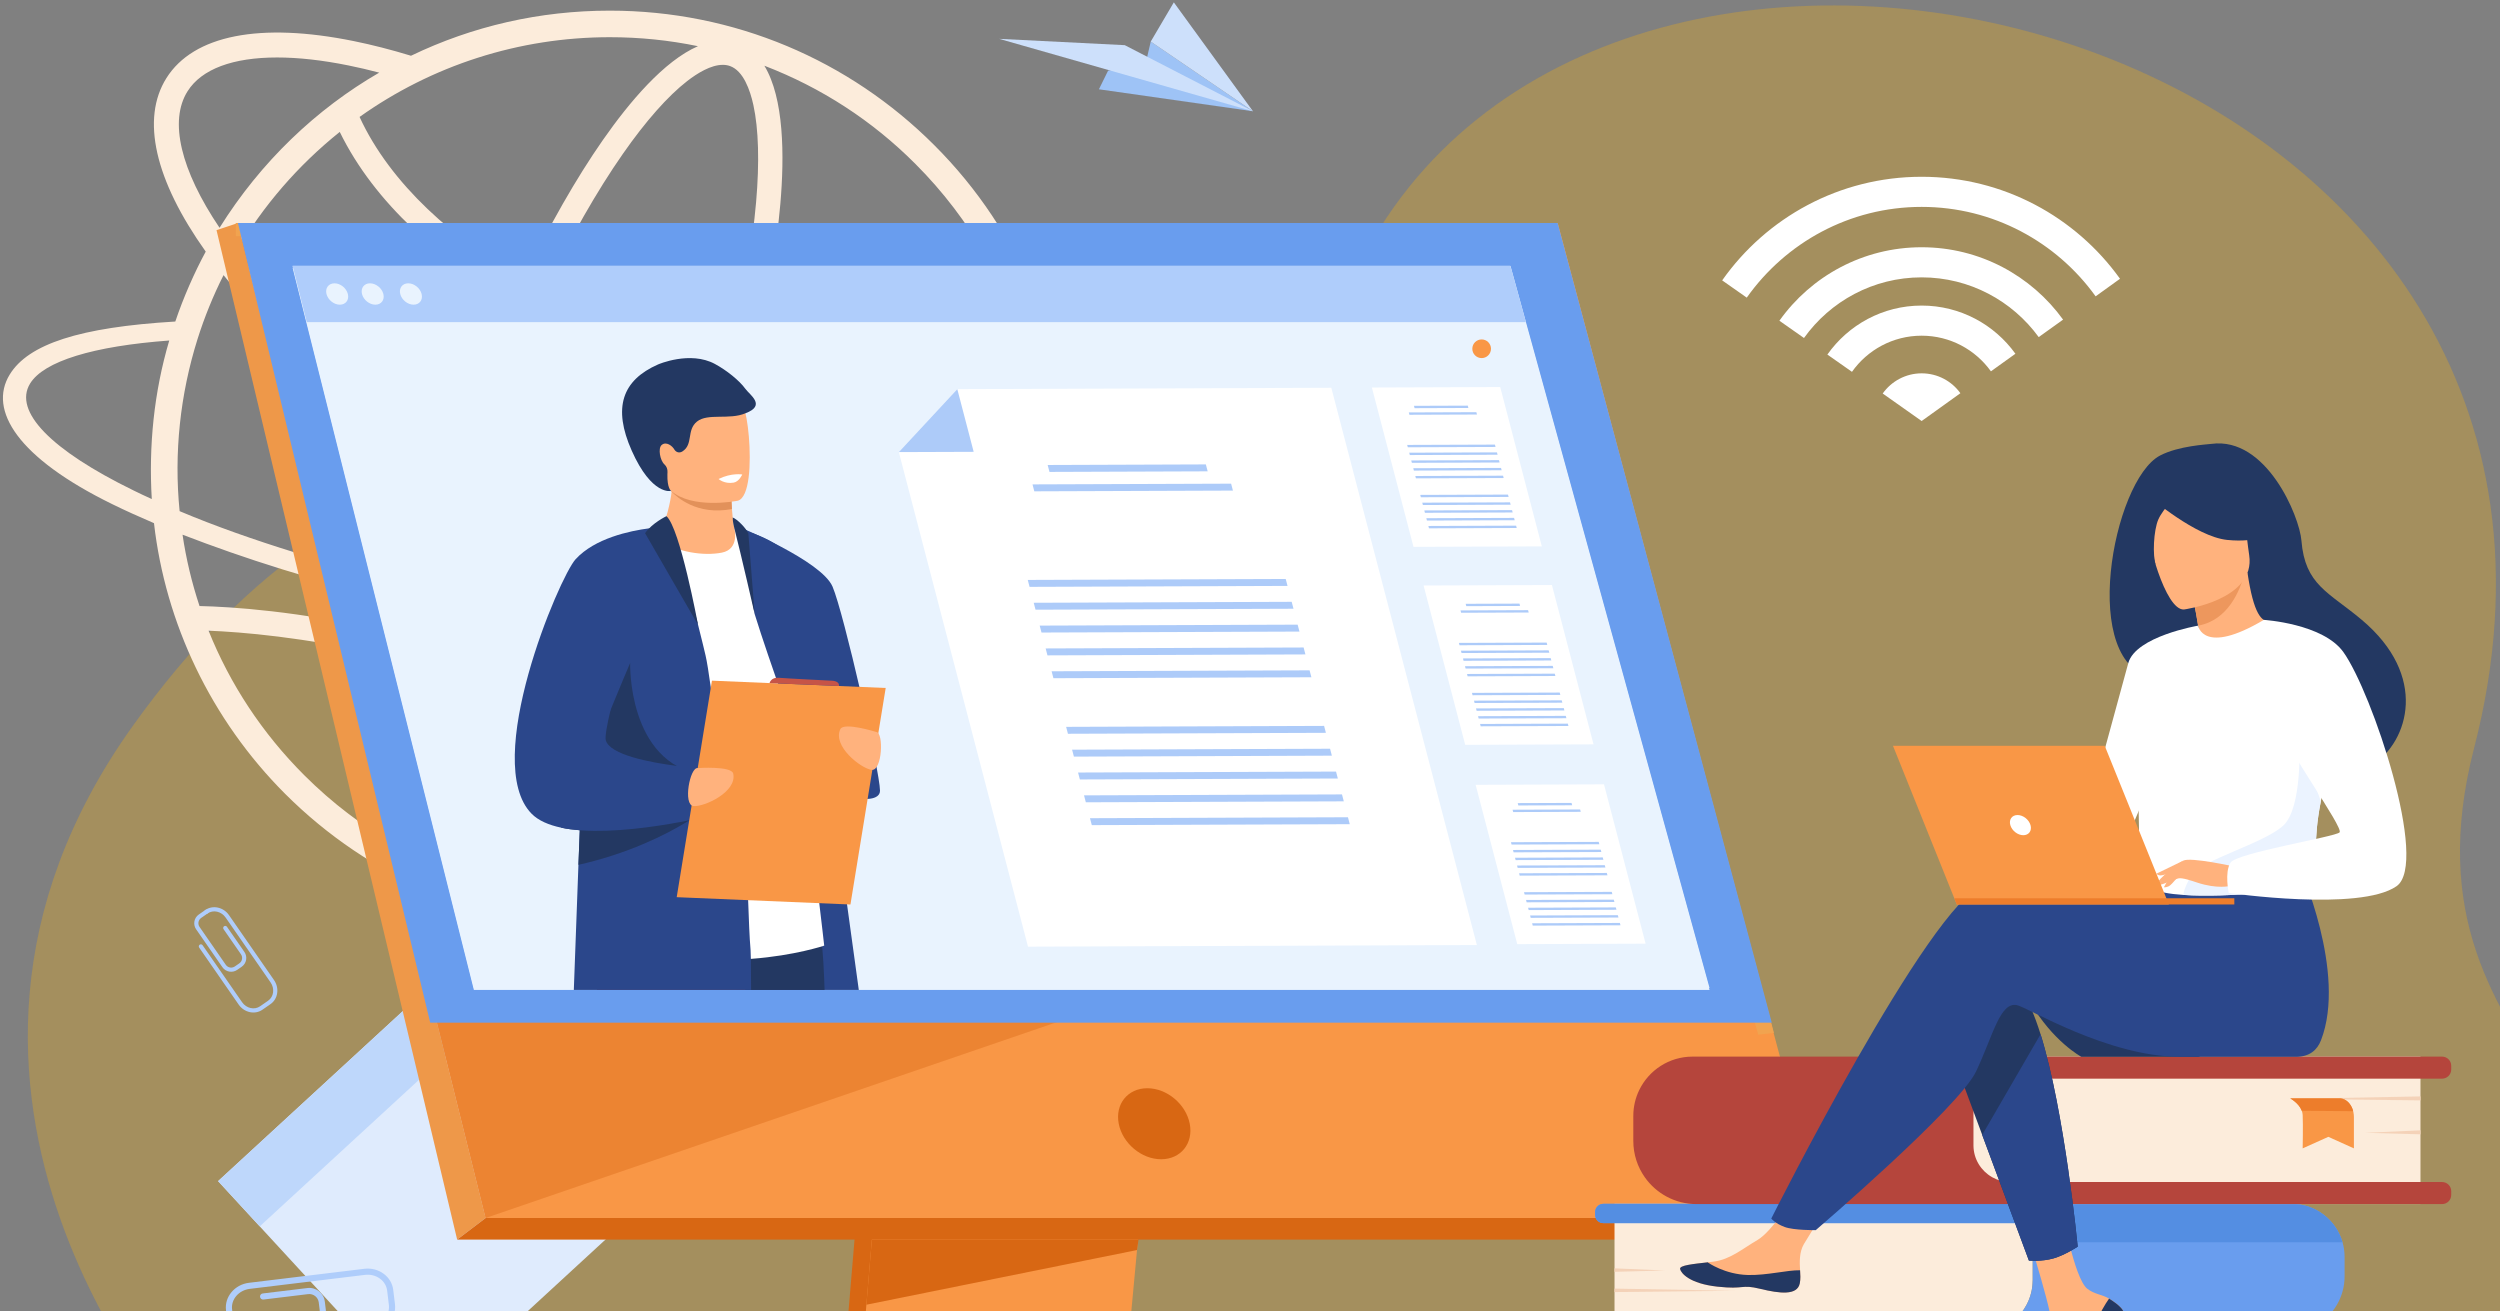 <?xml version="1.0" encoding="UTF-8" standalone="no"?><!-- Generator: Gravit.io -->
<svg xmlns="http://www.w3.org/2000/svg" style="isolation:isolate"
     viewBox="0 0 1531 803" width="1531pt" height="803pt">
    <rect x="0" y="0" width="1531" height="803" fill="#808080" stroke="none"/>
    <defs>
        <clipPath id="_clipPath_Z7WV3e8qBFdH7Ppz0wnLQH7P8N8RuO6D">
            <rect width="1531" height="803"/>
        </clipPath>
    </defs>
    <g clip-path="url(#_clipPath_Z7WV3e8qBFdH7Ppz0wnLQH7P8N8RuO6D)">
        <clipPath id="_clipPath_sSDMCiPvqmrxZLycKQQNn2uxjtdUBUBJ">
            <path d=" M 0 0 L 0 881.15 L 1680 881.15 L 1680 0 L 0 0 Z " fill="rgb(255,255,255)"/>
        </clipPath>
        <g clip-path="url(#_clipPath_sSDMCiPvqmrxZLycKQQNn2uxjtdUBUBJ)">
            <g opacity="0">
                <path d=" M 1745.839 1002.952 L -97.662 1002.952 L -97.662 -149.236 L 1745.839 -149.236 L 1745.839 1002.952 Z "
                      fill="rgb(255,255,255)"/>
            </g>
            <g opacity="0.3">
                <path d=" M 114.063 879.461 C 114.063 879.461 -80.354 670.719 81.184 444.729 C 224.511 244.21 391.616 257.917 514.219 339.287 C 566.437 373.944 716.987 343.559 845.122 139.526 C 1019.869 -138.718 1625.591 30.038 1515.148 458.123 C 1461.704 665.286 1677.808 672.816 1567.694 879.899 L 114.063 879.461 Z "
                      fill="rgb(248,177,12)"/>
            </g>
            <path d=" M 271.149 596.691 L 397.779 734.279 L 260.191 860.911 L 133.561 723.322 L 271.149 596.691 Z "
                  fill="rgb(223,235,253)"/>
            <path d=" M 271.149 596.691 L 296.652 624.401 L 159.064 751.032 L 133.561 723.322 L 271.149 596.691 Z "
                  fill="rgb(190,215,251)"/>
            <path d=" M 672.974 54.68 L 767.32 68.138 L 704.711 25.465 L 701.531 39.145 L 678.585 43.299 L 672.974 54.68 Z "
                  fill="rgb(158,195,246)"/>
            <path d=" M 767.32 68.138 L 688.81 27.66 L 611.862 23.789 L 767.32 68.138 Z " fill="rgb(205,224,251)"/>
            <path d=" M 704.711 25.465 L 767.32 68.138 L 718.854 1.445 L 704.711 25.465 Z "
                  fill="rgb(205,224,251)"/>
            <path d=" M 1200.543 240.803 L 1176.814 257.833 L 1152.964 240.987 C 1158.246 233.549 1166.98 228.63 1176.814 228.63 C 1186.59 228.63 1195.26 233.425 1200.543 240.803 Z "
                  fill="rgb(255,255,255)"/>
            <path d=" M 1176.814 187.132 C 1152.964 187.132 1131.873 198.998 1119.084 217.134 L 1134.148 227.708 C 1143.614 214.306 1159.232 205.576 1176.814 205.576 C 1194.275 205.576 1209.766 214.183 1219.237 227.401 L 1234.239 216.642 C 1221.386 198.752 1200.422 187.132 1176.814 187.132 Z "
                  fill="rgb(255,255,255)"/>
            <path d=" M 1176.814 108.255 C 1126.342 108.255 1081.707 133.338 1054.659 171.701 L 1069.718 182.275 C 1093.447 148.708 1132.61 126.699 1176.814 126.699 C 1220.649 126.699 1259.564 148.339 1283.357 181.476 L 1298.295 170.717 C 1271.184 132.908 1226.859 108.255 1176.814 108.255 Z "
                  fill="rgb(255,255,255)"/>
            <path d=" M 1176.814 151.413 C 1140.912 151.413 1109.065 169.18 1089.703 196.415 L 1104.762 206.99 C 1120.806 184.55 1147.122 169.857 1176.814 169.857 C 1206.264 169.857 1232.39 184.304 1248.497 206.437 L 1263.435 195.739 C 1244.009 168.873 1212.411 151.413 1176.814 151.413 Z "
                  fill="rgb(255,255,255)"/>
            <path d=" M 560.532 474.668 C 545.905 489.341 529.791 502.09 512.387 512.829 C 470.217 482.008 425.156 455.623 378.211 434.267 C 384.665 422.439 391.026 409.948 397.236 396.909 C 440.206 402.604 481.514 406.021 519.231 406.905 C 529.077 407.189 538.634 407.189 547.904 407.118 C 571.944 406.833 593.346 405.406 611.677 402.839 C 598.836 429.445 581.645 453.554 560.532 474.668 Z  M 293.167 539.825 C 312.748 529.559 332.421 505.991 347.571 484.272 C 355.386 473.072 363.195 460.675 370.904 447.292 C 415.354 467.421 458.093 492.153 498.244 520.963 C 432.064 556.33 357.537 560.333 293.167 539.825 Z  M 127.725 386.239 C 148.093 387.059 185.854 390.144 234.087 401.122 C 237.539 401.908 240.987 402.731 244.435 403.572 C 241.952 418.051 240.12 431.888 238.989 444.89 C 236.846 469.53 236.694 497.943 243.567 518.227 C 222.65 506.451 203.467 491.882 186.253 474.668 C 160.592 449.009 140.846 418.963 127.725 386.239 Z  M 251.126 369.888 C 249.684 376.323 248.354 382.664 247.133 388.906 C 243.887 388.119 240.64 387.348 237.391 386.608 C 182.488 374.111 141.29 371.569 122.193 371.139 C 117.462 356.89 113.984 342.316 111.782 327.441 C 149.186 341.828 191.288 355.629 251.126 369.888 Z  M 81.751 300.334 C 31.177 275.653 8.065 251.829 18.408 234.923 C 26.754 221.227 57.141 211.954 103.65 208.53 C 94.274 240.175 91.013 273.075 92.951 305.613 C 89.098 303.901 85.389 302.118 81.751 300.334 Z  M 136.891 168.513 L 136.897 168.499 C 169.591 209.363 217.777 251.137 274.08 287.366 C 266.097 311.664 259.286 335.543 253.789 358.427 C 207.107 347.134 152.849 331.16 109.999 313.032 C 106.445 277.5 110.315 241.53 120.984 207.603 C 125.125 194.446 130.62 180.885 136.891 168.513 Z  M 114.854 55.904 C 123.459 42.245 142.688 35.196 169.687 35.196 C 182.601 35.196 197.301 36.807 213.457 40.088 C 219.591 41.329 225.856 42.791 232.228 44.472 L 232.245 44.476 C 193.697 66.77 159.745 99.033 134.466 139.481 L 134.452 139.502 C 110.595 104.078 103.422 74.04 114.854 55.904 Z  M 373.428 22.781 C 391.763 22.781 409.795 24.626 427.423 28.286 C 406.631 37.337 385.403 62.527 369.29 85.626 C 352.798 109.266 336.329 138.199 320.778 170.585 C 278.801 147.776 239.15 112.809 220.197 71.618 C 264.45 40.143 317.667 22.781 373.428 22.781 Z  M 560.532 100.32 C 594.855 134.645 617.628 175.871 629.144 218.983 C 568.136 223.444 512.232 222.044 462.261 214.81 C 470.191 182.409 475.53 151.929 477.871 125.007 C 480.454 95.277 480.143 60.063 468.088 40.246 C 503.009 53.662 534.198 73.909 560.532 100.32 Z  M 443.815 226.928 C 436.953 252.748 428.501 279.639 418.653 306.791 C 414.858 317.257 410.927 327.56 406.884 337.658 C 369.892 324.076 330.629 304.65 292.028 280.655 C 294.022 274.823 296.081 268.972 298.208 263.108 C 307.357 237.882 317.287 213.603 327.699 190.865 C 364.132 208.523 403.6 219.922 443.815 226.928 Z  M 447.102 40.462 C 455.219 43.406 459.339 55.056 461.366 64.31 C 464.57 78.935 465.149 99.478 463.042 123.717 C 460.734 150.249 455.421 180.384 447.515 212.471 C 408.637 205.782 369.786 194.753 334.015 177.391 C 349.261 145.599 365.381 117.246 381.498 94.143 C 395.418 74.188 409.032 58.793 420.866 49.622 C 427.041 44.836 435.351 39.713 442.628 39.713 C 444.176 39.713 445.679 39.945 447.102 40.462 Z  M 208.065 80.786 C 229.335 124.364 270.326 160.268 314.439 184.085 C 303.752 207.372 293.574 232.226 284.214 258.032 C 282.469 262.844 280.772 267.647 279.114 272.44 C 223.211 236.051 175.88 194.296 144.832 153.886 L 144.82 153.87 C 161.206 125.916 182.556 101.237 208.065 80.786 Z  M 301.525 369.098 C 290.267 366.782 279.173 364.362 268.269 361.848 C 273.402 340.49 279.708 318.222 287.07 295.534 C 325.336 319.057 364.252 338.192 401.099 351.771 C 396.476 362.807 391.729 373.568 386.879 383.983 C 358.891 379.968 330.256 374.989 301.525 369.098 Z  M 364.551 428.224 C 330.971 413.754 296.447 401.796 261.578 392.565 C 262.807 386.237 264.155 379.799 265.619 373.263 C 275.315 375.467 285.148 377.601 295.105 379.655 C 324.243 385.615 353.309 390.674 381.762 394.768 C 376.127 406.428 370.375 417.604 364.551 428.224 Z  M 269.758 529.438 C 261.642 526.494 257.522 514.845 255.494 505.587 C 252.291 490.96 251.711 470.422 253.819 446.18 C 254.885 433.921 256.599 420.889 258.905 407.257 C 292.174 416.124 325.121 427.527 357.202 441.266 C 349.976 453.727 342.669 465.284 335.363 475.757 C 321.442 495.713 307.829 511.106 295.994 520.278 C 288.506 526.079 277.876 532.381 269.758 529.438 Z  M 617.455 390.141 C 598.41 393.565 574.657 395.563 546.907 395.848 C 503.85 396.373 454.4 392.973 402.288 386.105 C 406.673 376.559 410.971 366.75 415.164 356.718 C 431.336 362.128 447.029 366.413 461.996 369.45 C 479.141 372.931 494.793 374.649 508.758 374.649 C 541.497 374.649 564.95 365.198 576.535 346.809 C 578.442 343.78 579.998 340.569 581.196 337.176 L 564.507 337.176 C 564.23 337.684 563.936 338.186 563.631 338.675 C 555.024 352.334 535.794 359.39 508.798 359.384 C 495.882 359.384 481.18 357.772 465.026 354.492 C 450.943 351.635 436.176 347.623 420.949 342.569 C 424.967 332.515 428.874 322.269 432.647 311.866 C 442.82 283.817 451.529 256.012 458.574 229.31 C 515.665 237.727 575.314 237.98 632.612 233.659 C 636.236 251.235 638.068 269.225 638.068 287.494 C 638.068 323.089 631.149 357.614 617.455 390.141 Z  M 684.576 344.132 L 662.823 343.633 C 669.811 352.692 671.384 361.038 667.028 368.1 C 662.679 375.304 652.263 381.225 636.714 385.718 C 648.484 354.404 654.406 321.377 654.406 287.494 C 654.406 214.218 625.895 142.492 572.088 88.835 C 520.003 36.752 449.602 6.518 373.428 6.518 C 330.654 6.518 289.323 15.997 251.735 34.123 L 251.698 34.141 C 239.614 30.454 227.844 27.431 216.486 25.129 C 159.157 13.496 118.473 21.536 101.947 47.771 C 86.221 72.721 94.782 110.279 125.988 154.083 L 125.977 154.104 C 119.004 166.986 112.293 182.266 107.359 196.903 C 48.724 200.398 17.338 210.717 5.925 229.407 C -7.343 251.163 10.776 280.362 68.769 308.752 C 76.758 312.675 85.318 316.526 94.306 320.378 C 101.253 381.419 129.06 440.587 174.697 486.225 C 200.519 511.976 230.549 532.237 264.004 546.432 C 366.49 589.662 488.664 569.418 572.088 486.225 C 597.194 461.119 617.098 431.87 631.149 399.486 C 659.752 393.565 678.585 384.292 686.074 372.023 C 691.282 363.535 690.642 354.118 684.576 344.132 Z "
                  fill="rgb(252,236,219)"/>
            <path d=" M 554.529 387.983 L 515.671 849.999 C 515.671 849.999 511.598 878.003 532.43 878.055 C 566.684 878.136 702.913 878.055 702.913 878.055 C 702.913 878.055 677.139 872.225 677.45 859.107 C 677.819 843.645 722.863 383.611 722.863 383.611 L 554.529 387.983 Z "
                  fill="rgb(216,103,19)"/>
            <path d=" M 713.968 869.673 C 707.234 869.69 577.117 870.099 543.761 869.673 C 529.221 869.489 526.674 856.745 526.554 848.496 C 526.49 844.544 526.991 841.623 526.991 841.623 L 528.005 829.611 L 530.58 799.003 L 532.856 771.967 L 535.777 737.217 L 538.237 707.888 L 565.849 379.597 L 734.184 375.228 C 734.184 375.228 715.213 567.748 701.796 707.888 C 700.298 723.506 698.869 738.473 697.55 752.449 C 697.123 756.914 696.714 761.275 696.317 765.521 C 695.073 778.783 693.932 790.955 692.941 801.711 C 692.422 807.374 691.939 812.64 691.507 817.462 C 689.79 836.363 688.787 848.432 688.776 850.725 C 688.77 852.062 688.88 853.306 689.104 854.464 C 691.864 869.189 711.439 869.673 713.968 869.673 Z "
                  fill="rgb(249,151,70)"/>
            <path d=" M 145.713 136.573 L 240.36 516.752 L 253.319 568.819 L 297.401 745.899 L 1116.382 745.899 L 953.9 136.573 L 145.713 136.573 Z "
                  fill="rgb(249,151,70)"/>
            <path d=" M 145.712 136.572 L 132.594 140.944 L 279.963 759.126 L 297.403 745.899 L 145.712 136.572 Z "
                  fill="rgb(238,152,73)"/>
            <path d=" M 279.963 759.126 L 1093.903 759.126 L 1116.376 745.899 L 297.403 745.899 L 279.963 759.126 Z "
                  fill="rgb(216,103,19)"/>
            <path d=" M 565.797 878.228 L 742.024 878.228 L 742.024 869.857 L 565.797 869.857 L 565.797 878.228 Z "
                  fill="rgb(241,163,79)"/>
            <path d=" M 1076.706 633.618 L 943.818 144.628 L 144.403 144.628 L 144.403 136.572 L 953.9 136.572 L 1086.344 632.535 L 1076.706 633.618 Z "
                  fill="rgb(241,163,79)"/>
            <path d=" M 697.227 759.12 L 696.317 765.521 L 530.58 799.003 L 532.856 771.967 L 533.939 759.12 L 697.227 759.12 Z "
                  fill="rgb(216,103,19)"/>
            <clipPath id="_clipPath_FhcOBCnwL2oMRsh4DhtRcmcdsZJGr7G2">
                <path d=" M 624.282 869.857 L 584.399 869.857 C 567.001 869.834 552.247 869.782 543.761 869.673 C 529.221 869.489 526.674 856.745 526.554 848.496 L 691.507 817.462 C 689.79 836.363 688.787 848.432 688.776 850.725 C 688.776 850.766 688.776 850.812 688.776 850.852 C 688.776 852.142 688.891 853.346 689.104 854.464 C 691.864 869.189 711.439 869.673 713.968 869.673 C 710.166 869.684 667.092 869.817 624.282 869.857 Z "
                      fill="rgb(255,255,255)"/>
            </clipPath>
            <g clip-path="url(#_clipPath_FhcOBCnwL2oMRsh4DhtRcmcdsZJGr7G2)">
                <path d=" M 526.554 817.462 L 713.968 817.462 L 713.968 869.857 L 526.554 869.857 L 526.554 817.462 Z "
                      fill="rgb(236,132,50)"/>
            </g>
            <path d=" M 602.938 869.869 C 596.549 869.869 590.321 869.863 584.399 869.857 L 584.399 869.857 L 624.282 869.857 C 617.098 869.863 609.92 869.869 602.938 869.869 Z "
                  fill="rgb(231,139,55)"/>
            <path d=" M 297.401 745.899 L 297.401 745.899 L 253.32 568.819 L 657.166 622.546 L 297.403 745.899"
                  fill="rgb(236,132,50)"/>
            <path d=" M 145.712 136.572 L 953.9 136.572 L 1085.031 626.279 L 263.461 626.279 L 145.712 136.572 Z "
                  fill="rgb(105,157,238)"/>
            <path d=" M 728.601 688.18 C 726.268 676.174 714.642 666.438 702.631 666.438 C 690.619 666.438 682.779 676.174 685.112 688.18 C 687.445 700.192 699.076 709.928 711.082 709.928 C 723.094 709.928 730.94 700.192 728.601 688.18 Z "
                  fill="rgb(216,103,19)"/>
            <path d=" M 1046.916 605.056 L 290.206 605.056 L 204.507 263.673 L 197.941 237.496 L 192.334 215.165 L 187.849 197.287 L 179.19 162.803 L 924.992 162.803 L 925.516 164.7 L 934.491 197.287 L 939.423 215.165 L 945.581 237.496 L 952.8 263.673 L 1046.916 605.056 Z "
                  fill="rgb(233,243,254)"/>
            <path d=" M 1046.916 606.225 L 290.206 606.225 L 204.507 264.84 L 197.941 238.663 L 192.334 216.332 L 187.849 198.454 L 179.19 163.97 L 924.992 163.97 L 925.516 165.867 L 934.491 198.454 L 939.423 216.332 L 945.581 238.663 L 952.8 264.84 L 1046.916 606.225 Z "
                  fill="rgb(233,243,254)"/>
            <path d=" M 934.491 197.287 L 187.849 197.287 L 179.19 162.803 L 924.709 162.803 L 925.516 164.7 L 934.491 197.287 Z "
                  fill="rgb(175,205,251)"/>
            <path d=" M 199.936 180.045 C 199.035 176.43 201.235 173.5 204.85 173.5 C 208.465 173.5 212.126 176.43 213.028 180.045 C 213.929 183.66 211.729 186.591 208.114 186.591 C 204.499 186.591 200.838 183.66 199.936 180.045 Z "
                  fill="rgb(233,243,254)"/>
            <path d=" M 221.685 180.045 C 220.784 176.43 222.983 173.5 226.598 173.5 C 230.213 173.5 233.874 176.43 234.776 180.045 C 235.677 183.66 233.477 186.591 229.862 186.591 C 226.247 186.591 222.586 183.66 221.685 180.045 Z "
                  fill="rgb(233,243,254)"/>
            <path d=" M 245.103 180.045 C 244.202 176.43 246.402 173.5 250.017 173.5 C 253.632 173.5 257.293 176.43 258.194 180.045 C 259.096 183.66 256.895 186.591 253.28 186.591 C 249.665 186.591 246.004 183.66 245.103 180.045 Z "
                  fill="rgb(233,243,254)"/>
            <path d=" M 525.926 606.225 L 451.104 606.225 C 450.387 600.378 449.755 594.196 449.188 587.744 C 448.183 576.182 447.414 563.738 446.847 550.799 C 446.71 547.809 446.593 544.802 446.482 541.766 C 446.339 537.906 446.214 534 446.104 530.077 C 445.921 523.412 445.778 516.671 445.673 509.891 L 445.667 509.868 C 445.536 501.22 445.471 492.516 445.452 483.845 L 445.452 483.84 C 445.445 481.674 445.445 479.507 445.445 477.353 L 445.445 477.347 C 445.445 475.308 445.452 473.291 445.458 471.269 C 445.523 452.604 445.804 434.296 446.202 417.27 C 447.062 379.604 448.458 348.217 449.201 333.13 L 449.201 333.123 C 449.5 326.93 449.696 323.487 449.696 323.487 L 449.716 323.494 C 449.885 323.52 451.02 323.728 452.806 324.159 C 454.117 324.478 455.779 324.915 457.67 325.495 L 457.677 325.495 C 459.385 326.01 461.269 326.649 463.251 327.399 L 463.271 327.405 C 466.641 328.703 470.273 330.359 473.689 332.439 C 473.742 332.465 473.794 332.491 473.846 332.517 C 479.435 335.986 484.481 340.582 486.78 346.652 C 488.756 351.81 493.382 379.526 498.97 416.338 C 499.126 417.387 499.281 418.443 499.443 419.513 C 502.398 439.06 505.589 460.992 508.798 483.39 C 512.197 507.12 515.59 531.362 518.719 553.824 C 521.38 573.088 523.852 591.039 525.926 606.225 Z "
                  fill="rgb(43,71,139)"/>
            <path d=" M 504.973 606.225 L 417.879 606.225 C 416.21 599.041 414.645 592.111 413.256 585.607 C 409.429 567.69 406.913 553.011 407.049 545.119 C 407.114 541.42 408.51 538.528 410.909 536.305 C 412.552 534.778 414.665 533.568 417.149 532.623 C 424.497 529.829 435.053 529.374 446.104 530.077 C 449.859 530.313 453.667 530.676 457.422 531.131 C 478.123 533.643 497.34 538.77 497.34 538.77 C 497.34 538.77 498.625 543.967 500.14 553.046 C 501.28 559.861 502.553 568.871 503.498 579.512 C 504.046 585.693 504.489 592.428 504.737 599.606 C 504.812 601.766 504.887 603.973 504.973 606.225 Z "
                  fill="rgb(35,56,98)"/>
            <path d=" M 464.751 545.223 L 463.884 551.513 L 459.665 582.069 L 458.948 587.283 L 456.333 606.225 L 365.569 606.225 C 364.865 593.707 364.213 581.505 364.089 570.87 C 364.077 569.695 364.07 568.537 364.07 567.402 C 364.07 551.392 365.478 539.519 370.068 536.518 C 375.271 533.125 392.529 534.052 410.909 536.305 C 412.741 536.524 414.586 536.765 416.431 537.013 C 427.144 538.453 437.863 540.234 446.482 541.766 C 450.954 542.561 454.86 543.293 457.898 543.874 C 462.188 544.698 464.751 545.223 464.751 545.223 Z "
                  fill="rgb(198,84,71)"/>
            <path d=" M 364.07 339.242 C 364.07 339.242 413.933 307 449.699 323.489 C 455.398 326.117 461.899 333.449 466.553 338.578 C 479.481 352.823 504.743 579.108 504.743 579.108 C 504.743 579.108 433.033 603.397 364.07 570.87 L 364.07 339.242 Z "
                  fill="rgb(255,255,255)"/>
            <path d=" M 452.536 322.672 C 452.536 322.672 503.014 343.359 509.853 359.255 C 516.691 375.15 538.911 472.761 538.911 484.208 C 538.911 495.655 500.22 486.766 493.993 468.308 C 488.819 452.978 471.373 405.882 462.173 376.095 L 452.536 322.672 Z "
                  fill="rgb(43,71,139)"/>
            <path d=" M 442.052 338.435 C 431.032 340.596 414.844 338.292 402.992 330.481 C 408.343 317.701 410.537 307.609 411.317 301.079 C 411.363 300.732 411.397 300.396 411.431 300.071 C 411.785 296.686 411.733 294.39 411.568 293.336 L 440.058 293.336 C 440.058 293.336 447.846 296.897 447.846 299.359 C 447.846 300.675 447.858 301.934 447.881 303.136 C 447.938 306.413 448.069 309.273 448.24 311.729 C 448.781 319.723 449.699 323.489 449.699 323.489 C 449.699 323.489 453.18 336.253 442.052 338.435 Z "
                  fill="rgb(255,178,125)"/>
            <path d=" M 448.24 311.729 C 426.656 315.9 414.126 304.105 411.317 301.079 C 410.918 300.646 410.713 300.39 410.713 300.39 C 410.941 300.276 411.18 300.173 411.431 300.071 C 419.465 296.817 437.699 299.404 447.881 303.136 C 447.938 306.413 448.069 309.273 448.24 311.729 Z "
                  fill="rgb(226,145,90)"/>
            <path d=" M 404.267 288.653 C 408.124 309.411 434.909 308.73 446.484 307.425 C 449.742 307.062 451.791 306.646 451.791 306.646 C 455.464 305.665 457.513 299.88 458.466 292.302 C 460.355 277.305 457.968 255.29 455.435 249.66 C 451.622 241.187 444.44 232.023 417.466 238.635 C 390.488 245.251 399.318 262.056 404.267 288.653 Z "
                  fill="rgb(255,178,125)"/>
            <path d=" M 456.439 238.08 C 452.752 232.976 444.935 226.739 437.836 222.899 C 422.584 214.647 403.063 223.158 402.981 223.194 C 380.949 232.881 375.196 249.737 386.877 275.995 C 399.229 303.761 410.99 300.637 410.99 300.637 C 410.99 300.637 408.493 299.084 408.719 290.43 C 408.732 289.938 408.752 289.527 408.774 289.174 C 408.887 287.4 408.262 285.622 406.937 284.439 C 404.2 281.996 402.866 274.609 405.158 272.553 C 407.922 270.071 411.807 273.086 413.048 275.403 C 414.132 277.04 416.074 277.614 417.883 276.47 C 424.74 272.135 420.286 263.464 426.839 258.16 C 433.391 252.855 446.687 257.309 456.517 253.082 C 469.384 248.288 459.217 241.926 456.439 238.08 Z "
                  fill="rgb(35,56,98)"/>
            <path d=" M 459.978 606.225 L 351.408 606.225 C 352.184 583.711 353.181 556.831 354.231 529.616 C 354.498 522.559 354.779 515.473 355.053 508.445 C 355.176 505.466 355.287 502.505 355.405 499.544 C 357.804 439.106 360.184 384.527 360.686 381.586 C 361.827 374.936 362.902 369.27 364.07 364.354 C 367.48 350.036 371.718 342.186 380.963 335.432 C 381.863 334.747 389.256 331.024 395.77 327.777 C 401.09 325.137 405.823 322.828 405.967 322.763 L 405.967 322.756 L 405.974 322.756 C 407.049 323.278 408.236 324.778 409.488 327.002 C 410.74 329.224 412.057 332.185 413.406 335.64 C 418.368 348.387 423.727 367.894 427.45 382.466 L 427.463 382.512 L 427.47 382.538 L 427.47 382.545 C 429.869 391.953 431.59 399.275 432.079 401.381 C 432.913 404.928 434.009 411.793 435.307 421.09 L 435.307 421.116 C 437.061 433.8 439.153 451.002 441.371 470.532 L 441.371 470.538 C 441.599 472.548 441.826 474.576 442.054 476.621 C 442.316 478.96 442.583 481.328 442.85 483.719 L 442.85 483.73 C 442.935 484.496 443.02 485.268 443.098 486.035 L 443.098 486.04 C 443.952 493.777 444.813 501.75 445.667 509.868 L 445.673 509.891 C 446.403 516.579 456.549 521.424 457.253 528.239 C 457.305 528.735 457.357 529.737 457.422 531.131 C 457.552 534.018 457.709 538.586 457.898 543.874 C 457.976 546.225 458.061 548.725 458.153 551.272 C 458.55 562.603 459.039 575.018 459.594 580.992 C 459.619 581.274 459.645 581.632 459.665 582.069 C 459.731 583.262 459.783 585.013 459.828 587.22 C 459.92 591.898 459.965 598.598 459.978 606.225 Z "
                  fill="rgb(43,71,139)"/>
            <path d=" M 385.917 405.951 C 385.885 406.088 384.188 467.064 430.057 474.472 C 475.925 481.881 445.449 483.84 445.449 483.84 C 445.449 483.84 359.147 480.17 357.722 477.894 C 356.298 475.613 385.917 405.951 385.917 405.951 Z "
                  fill="rgb(35,56,98)"/>
            <path d=" M 424.672 500.65 C 424.672 500.65 423.811 501.261 422.159 502.327 L 422.073 502.378 C 415.076 506.843 394.307 519.022 364.068 527.185 C 360.895 528.043 357.612 528.861 354.233 529.61 C 354.501 522.559 354.781 515.473 355.054 508.445 C 351.06 508.134 347.237 507.627 343.686 506.872 C 343.807 505.944 343.932 505.017 344.051 504.084 C 347.898 502.505 351.72 500.984 355.408 499.544 C 358.41 498.369 361.316 497.251 364.068 496.22 C 376.49 491.502 385.697 488.304 385.697 488.304 L 422.467 499.947 L 424.672 500.65 Z "
                  fill="rgb(35,56,98)"/>
            <path d=" M 434.404 499.63 C 434.404 499.63 429.68 500.811 422.159 502.327 L 422.079 502.344 C 408.21 505.126 384.894 509.038 364.068 508.825 C 360.997 508.79 357.977 508.675 355.054 508.445 C 351.06 508.134 347.237 507.627 343.686 506.872 C 336.074 505.265 329.698 502.545 325.527 498.294 C 294.548 466.741 342.433 353.489 352.501 342.469 C 364.256 329.603 385.709 325.091 397.555 323.541 C 398.051 323.478 398.524 323.415 398.985 323.358 C 403.15 322.862 405.823 322.76 405.971 322.754 L 405.976 322.754 C 405.976 322.754 405.048 325.74 403.492 330.806 C 402.888 332.765 402.187 335.039 401.418 337.575 C 394.142 361.404 380.102 408.235 373.915 434.647 C 371.646 444.308 370.433 451.239 370.986 453.307 C 373.401 462.323 398.432 466.966 414.29 469.017 C 420.905 469.869 425.925 470.273 427.048 470.359 C 427.127 470.359 427.202 470.365 427.281 470.376 L 428.199 474.138 L 430.392 483.16 L 432.552 492.02 L 434.404 499.63 Z "
                  fill="rgb(43,71,139)"/>
            <path d=" M 520.81 553.916 L 414.412 549.434 L 435.998 416.838 L 542.396 421.321 L 520.81 553.916 Z "
                  fill="rgb(249,151,70)"/>
            <path d=" M 427.282 470.376 C 427.282 470.376 447.993 468.936 449.032 473.764 C 451.453 485.015 431.226 494.255 424.673 493.622 C 418.121 492.994 422.515 469.627 427.282 470.376 Z "
                  fill="rgb(255,178,125)"/>
            <path d=" M 536.578 448.249 C 536.578 448.249 516.76 442.05 514.634 446.509 C 509.674 456.896 527.216 470.567 533.737 471.465 C 540.259 472.364 541.388 448.617 536.578 448.249 Z "
                  fill="rgb(255,178,125)"/>
            <path d=" M 408.125 316.096 C 408.125 316.096 399.412 320.249 395.044 326.517 C 395.044 326.517 427.613 383.065 427.468 382.535 C 427.322 382.005 416.458 323.339 408.125 316.096 Z "
                  fill="rgb(35,56,98)"/>
            <path d=" M 448.692 316.893 C 451.56 317.976 457.062 323.612 458.301 326.728 L 462.173 376.095 C 462.173 376.095 453.906 339.866 449.699 323.489 C 448.629 319.326 448.826 318.062 448.692 316.893 Z "
                  fill="rgb(35,56,98)"/>
            <path d=" M 471.267 418.324 C 471.267 418.324 472.109 414.645 476.952 415.073 C 481.797 415.5 509 416.838 509 416.838 C 509 416.838 514.248 416.752 513.764 420.114 L 471.267 418.324 Z "
                  fill="rgb(198,84,71)"/>
            <path d=" M 440.058 293.336 C 440.058 293.336 443.59 296.555 449.287 295.558 C 452.667 294.967 454.558 290.572 454.558 290.572 C 454.558 290.572 448.064 289.405 440.058 293.336 Z "
                  fill="rgb(255,255,255)"/>
            <path d=" M 944.216 334.599 L 865.625 334.889 L 840.139 237.319 L 918.73 237.029 L 944.216 334.599 Z "
                  fill="rgb(255,255,255)"/>
            <path d=" M 899.24 249.849 L 866.288 249.971 L 865.907 248.527 L 898.86 248.406 L 899.24 249.849 Z "
                  fill="rgb(173,203,249)"/>
            <path d=" M 904.5 253.86 L 863.125 254.013 L 862.75 252.569 L 904.126 252.416 L 904.5 253.86 Z "
                  fill="rgb(173,203,249)"/>
            <path d=" M 915.878 273.717 L 862.134 273.916 L 861.76 272.471 L 915.498 272.273 L 915.878 273.717 Z "
                  fill="rgb(173,203,249)"/>
            <path d=" M 917.122 278.474 L 863.378 278.672 L 863.004 277.229 L 916.742 277.031 L 917.122 278.474 Z "
                  fill="rgb(173,203,249)"/>
            <path d=" M 918.361 283.232 L 864.623 283.43 L 864.243 281.986 L 917.986 281.788 L 918.361 283.232 Z "
                  fill="rgb(173,203,249)"/>
            <path d=" M 919.605 287.989 L 865.867 288.188 L 865.487 286.744 L 919.225 286.545 L 919.605 287.989 Z "
                  fill="rgb(173,203,249)"/>
            <path d=" M 920.85 292.746 L 867.106 292.945 L 866.731 291.501 L 920.469 291.303 L 920.85 292.746 Z "
                  fill="rgb(173,203,249)"/>
            <path d=" M 923.874 304.323 L 870.13 304.522 L 869.756 303.078 L 923.494 302.879 L 923.874 304.323 Z "
                  fill="rgb(173,203,249)"/>
            <path d=" M 925.113 309.08 L 871.375 309.279 L 870.994 307.835 L 924.738 307.637 L 925.113 309.08 Z "
                  fill="rgb(173,203,249)"/>
            <path d=" M 926.357 313.838 L 872.619 314.037 L 872.239 312.592 L 925.977 312.394 L 926.357 313.838 Z "
                  fill="rgb(173,203,249)"/>
            <path d=" M 927.601 318.595 L 873.858 318.793 L 873.483 317.35 L 927.221 317.152 L 927.601 318.595 Z "
                  fill="rgb(173,203,249)"/>
            <path d=" M 928.84 323.353 L 875.102 323.551 L 874.727 322.107 L 928.466 321.909 L 928.84 323.353 Z "
                  fill="rgb(173,203,249)"/>
            <path d=" M 975.884 455.842 L 897.293 456.13 L 871.807 358.561 L 950.397 358.271 L 975.884 455.842 Z "
                  fill="rgb(255,255,255)"/>
            <path d=" M 930.908 371.091 L 897.956 371.213 L 897.575 369.769 L 930.534 369.648 L 930.908 371.091 Z "
                  fill="rgb(173,203,249)"/>
            <path d=" M 936.168 375.102 L 894.799 375.255 L 894.418 373.811 L 935.793 373.658 L 936.168 375.102 Z "
                  fill="rgb(173,203,249)"/>
            <path d=" M 947.546 394.959 L 893.808 395.158 L 893.427 393.713 L 947.171 393.515 L 947.546 394.959 Z "
                  fill="rgb(173,203,249)"/>
            <path d=" M 948.79 399.716 L 895.046 399.914 L 894.672 398.471 L 948.41 398.272 L 948.79 399.716 Z "
                  fill="rgb(173,203,249)"/>
            <path d=" M 950.029 404.474 L 896.291 404.672 L 895.916 403.228 L 949.654 403.03 L 950.029 404.474 Z "
                  fill="rgb(173,203,249)"/>
            <path d=" M 951.273 409.231 L 897.535 409.429 L 897.155 407.985 L 950.899 407.787 L 951.273 409.231 Z "
                  fill="rgb(173,203,249)"/>
            <path d=" M 952.517 413.988 L 898.774 414.187 L 898.399 412.743 L 952.137 412.545 L 952.517 413.988 Z "
                  fill="rgb(173,203,249)"/>
            <path d=" M 955.542 425.565 L 901.798 425.764 L 901.424 424.319 L 955.162 424.121 L 955.542 425.565 Z "
                  fill="rgb(173,203,249)"/>
            <path d=" M 956.781 430.321 L 903.043 430.522 L 902.668 429.076 L 956.406 428.88 L 956.781 430.321 Z "
                  fill="rgb(173,203,249)"/>
            <path d=" M 958.025 435.079 L 904.287 435.281 L 903.907 433.835 L 957.65 433.639 L 958.025 435.079 Z "
                  fill="rgb(173,203,249)"/>
            <path d=" M 959.269 439.838 L 905.525 440.034 L 905.151 438.593 L 958.889 438.392 L 959.269 439.838 Z "
                  fill="rgb(173,203,249)"/>
            <path d=" M 960.508 444.596 L 906.77 444.792 L 906.395 443.352 L 960.133 443.15 L 960.508 444.596 Z "
                  fill="rgb(173,203,249)"/>
            <path d=" M 1007.771 577.899 L 929.174 578.187 L 903.688 480.619 L 982.284 480.326 L 1007.771 577.899 Z "
                  fill="rgb(255,255,255)"/>
            <path d=" M 962.789 493.149 L 929.837 493.27 L 929.456 491.824 L 962.415 491.703 L 962.789 493.149 Z "
                  fill="rgb(173,203,249)"/>
            <path d=" M 968.049 497.159 L 926.68 497.315 L 926.299 495.869 L 967.674 495.713 L 968.049 497.159 Z "
                  fill="rgb(173,203,249)"/>
            <path d=" M 979.427 517.017 L 925.689 517.213 L 925.309 515.773 L 979.052 515.571 L 979.427 517.017 Z "
                  fill="rgb(173,203,249)"/>
            <path d=" M 980.671 521.776 L 926.927 521.971 L 926.553 520.525 L 980.291 520.33 L 980.671 521.776 Z "
                  fill="rgb(173,203,249)"/>
            <path d=" M 981.916 526.528 L 928.172 526.73 L 927.797 525.284 L 981.535 525.088 L 981.916 526.528 Z "
                  fill="rgb(173,203,249)"/>
            <path d=" M 983.154 531.287 L 929.416 531.488 L 929.036 530.042 L 982.78 529.847 L 983.154 531.287 Z "
                  fill="rgb(173,203,249)"/>
            <path d=" M 984.399 536.045 L 930.66 536.241 L 930.28 534.801 L 984.018 534.599 L 984.399 536.045 Z "
                  fill="rgb(173,203,249)"/>
            <path d=" M 987.423 547.625 L 933.685 547.821 L 933.305 546.375 L 987.043 546.179 L 987.423 547.625 Z "
                  fill="rgb(173,203,249)"/>
            <path d=" M 988.667 552.378 L 934.924 552.579 L 934.549 551.133 L 988.287 550.937 L 988.667 552.378 Z "
                  fill="rgb(173,203,249)"/>
            <path d=" M 989.906 557.136 L 936.168 557.338 L 935.788 555.892 L 989.532 555.696 L 989.906 557.136 Z "
                  fill="rgb(173,203,249)"/>
            <path d=" M 991.15 561.895 L 937.412 562.091 L 937.032 560.65 L 990.77 560.449 L 991.15 561.895 Z "
                  fill="rgb(173,203,249)"/>
            <path d=" M 992.395 566.653 L 938.651 566.849 L 938.276 565.409 L 992.014 565.207 L 992.395 566.653 Z "
                  fill="rgb(173,203,249)"/>
            <path d=" M 904.431 578.722 L 629.553 579.736 L 550.444 276.868 L 586.248 238.309 L 815.292 237.463 L 904.431 578.722 Z "
                  fill="rgb(255,255,255)"/>
            <path d=" M 739.576 288.646 L 642.7 289.004 L 641.588 284.76 L 738.464 284.402 L 739.576 288.646 Z "
                  fill="rgb(173,203,249)"/>
            <path d=" M 755.044 300.437 L 633.413 300.886 L 632.307 296.642 L 753.932 296.193 L 755.044 300.437 Z "
                  fill="rgb(173,203,249)"/>
            <path d=" M 788.486 358.811 L 630.504 359.395 L 629.392 355.15 L 787.374 354.567 L 788.486 358.811 Z "
                  fill="rgb(173,203,249)"/>
            <path d=" M 792.139 372.796 L 634.156 373.379 L 633.045 369.135 L 791.027 368.552 L 792.139 372.796 Z "
                  fill="rgb(173,203,249)"/>
            <path d=" M 795.791 386.782 L 637.809 387.365 L 636.703 383.121 L 794.679 382.538 L 795.791 386.782 Z "
                  fill="rgb(173,203,249)"/>
            <path d=" M 799.443 400.767 L 641.461 401.351 L 640.355 397.106 L 798.332 396.523 L 799.443 400.767 Z "
                  fill="rgb(173,203,249)"/>
            <path d=" M 803.096 414.752 L 645.114 415.336 L 644.008 411.091 L 801.99 410.508 L 803.096 414.752 Z "
                  fill="rgb(173,203,249)"/>
            <path d=" M 811.985 448.784 L 654.003 449.366 L 652.897 445.126 L 810.879 444.539 L 811.985 448.784 Z "
                  fill="rgb(173,203,249)"/>
            <path d=" M 815.637 462.772 L 657.655 463.354 L 656.549 459.108 L 814.531 458.526 L 815.637 462.772 Z "
                  fill="rgb(173,203,249)"/>
            <path d=" M 819.29 476.754 L 661.308 477.341 L 660.202 473.096 L 818.184 472.514 L 819.29 476.754 Z "
                  fill="rgb(173,203,249)"/>
            <path d=" M 822.942 490.741 L 664.966 491.323 L 663.854 487.077 L 821.836 486.496 L 822.942 490.741 Z "
                  fill="rgb(173,203,249)"/>
            <path d=" M 826.595 504.729 L 668.618 505.311 L 667.506 501.065 L 825.489 500.483 L 826.595 504.729 Z "
                  fill="rgb(173,203,249)"/>
            <path d=" M 550.444 276.868 L 596.278 276.699 L 586.248 238.309 L 550.444 276.868 Z "
                  fill="rgb(173,203,249)"/>
            <path d=" M 1212.509 816.252 L 988.731 816.252 L 988.731 737.217 L 1213.223 737.217 C 1230.679 737.217 1244.828 751.366 1244.828 768.816 L 1244.828 783.933 C 1244.828 801.78 1230.356 816.252 1212.509 816.252 Z "
                  fill="rgb(252,236,219)"/>
            <path d=" M 1435.826 769.732 L 1435.826 781.623 C 1435.826 787.977 1434.121 793.928 1431.131 799.044 C 1425.134 809.333 1413.975 816.252 1401.197 816.252 L 981.875 816.252 C 979.098 816.252 976.852 813.999 976.852 811.234 L 976.852 809.448 C 976.852 806.683 979.098 804.43 981.875 804.43 L 1237.488 804.43 C 1238.859 802.765 1240.063 800.962 1241.077 799.044 C 1243.474 794.533 1244.828 789.388 1244.828 783.933 L 1244.828 768.816 C 1244.828 766.039 1244.465 763.338 1243.791 760.774 C 1242.644 756.424 1240.599 752.438 1237.863 749.039 L 981.875 749.039 C 979.098 749.039 976.852 746.792 976.852 744.015 L 976.852 742.241 C 976.852 739.464 979.098 737.217 981.875 737.217 L 1403.311 737.217 C 1418.163 737.217 1430.687 747.172 1434.576 760.774 C 1435.394 763.62 1435.826 766.627 1435.826 769.732 Z "
                  fill="rgb(105,157,238)"/>
            <path d=" M 1434.576 760.774 L 1243.791 760.774 C 1242.644 756.424 1240.599 752.438 1237.863 749.039 L 981.875 749.039 C 979.098 749.039 976.852 746.792 976.852 744.015 L 976.852 742.241 C 976.852 739.464 979.098 737.217 981.875 737.217 L 1403.311 737.217 C 1418.163 737.217 1430.687 747.172 1434.576 760.774 Z "
                  fill="rgb(84,142,226)"/>
            <path d=" M 988.731 776.732 L 1019.782 778.062 L 988.731 778.863 L 988.731 776.732 Z "
                  fill="rgb(244,210,184)"/>
            <path d=" M 988.731 789.135 L 1062.598 790.466 L 988.731 791.267 L 988.731 789.135 Z "
                  fill="rgb(244,210,184)"/>
            <path d=" M 1042.1 877.56 L 1280.315 877.56 L 1280.315 816.085 L 1040.164 816.085 C 1023.723 816.085 1010.398 829.415 1010.398 845.857 L 1010.398 845.857 C 1010.398 863.365 1024.587 877.56 1042.1 877.56 Z "
                  fill="rgb(43,71,139)"/>
            <path d=" M 1266.638 877.56 L 1537.754 877.56 L 1537.754 816.085 L 1265.953 816.085 C 1249.235 816.085 1235.685 829.634 1235.685 846.353 L 1235.685 846.606 C 1235.685 863.699 1249.546 877.56 1266.638 877.56 Z "
                  fill="rgb(252,236,219)"/>
            <path d=" M 1217.584 877.56 L 1547.167 877.56 C 1549.708 877.56 1551.765 875.503 1551.765 872.962 C 1551.765 870.422 1549.708 868.365 1547.167 868.365 L 1217.584 868.365 C 1215.043 868.365 1212.987 870.422 1212.987 872.962 C 1212.987 875.503 1215.043 877.56 1217.584 877.56 Z "
                  fill="rgb(43,71,139)"/>
            <path d=" M 1217.584 825.279 L 1547.167 825.279 C 1549.708 825.279 1551.765 823.222 1551.765 820.682 C 1551.765 818.141 1549.708 816.085 1547.167 816.085 L 1217.584 816.085 C 1215.043 816.085 1212.987 818.141 1212.987 820.682 C 1212.987 823.222 1215.043 825.279 1217.584 825.279 Z "
                  fill="rgb(43,71,139)"/>
            <path d=" M 1537.754 846.825 L 1501.132 847.856 L 1537.754 848.478 L 1537.754 846.825 Z "
                  fill="rgb(244,210,184)"/>
            <path d=" M 1537.754 832.676 L 1450.626 833.707 L 1537.754 834.33 L 1537.754 832.676 Z "
                  fill="rgb(244,210,184)"/>
            <path d=" M 1451.524 833.5 C 1451.524 833.5 1455.257 836.144 1456.496 840.488 C 1456.715 841.243 1456.853 842.061 1456.882 842.913 C 1457.089 848.686 1456.882 861.74 1456.882 861.74 L 1467.903 855.213 L 1478.9 861.74 L 1478.9 844.043 C 1478.9 840.695 1477.956 837.446 1476.204 835.315 C 1475.357 834.278 1474.326 833.5 1473.157 833.5 L 1451.524 833.5 Z "
                  fill="rgb(105,157,238)"/>
            <path d=" M 1451.524 833.5 C 1451.524 833.5 1455.257 836.144 1456.496 840.488 L 1478.584 840.747 C 1478.584 840.747 1477.719 834.525 1473.157 833.5 L 1451.524 833.5 Z "
                  fill="rgb(86,140,219)"/>
            <path d=" M 1238.917 737.384 L 1482.305 737.384 L 1482.305 647.064 L 1238.116 647.064 C 1218.627 647.064 1202.825 662.861 1202.825 682.356 L 1202.825 701.292 C 1202.825 721.225 1218.984 737.384 1238.917 737.384 Z "
                  fill="rgb(252,236,219)"/>
            <path d=" M 1208.551 682.108 L 1208.551 701.546 C 1208.609 709.847 1213.206 717.048 1219.958 720.902 C 1223.282 722.792 1227.124 723.869 1231.209 723.869 L 1495.521 723.869 C 1498.62 723.869 1501.132 726.381 1501.132 729.48 L 1501.132 731.773 C 1501.132 734.873 1498.62 737.384 1495.521 737.384 L 1038.914 737.384 C 1025.814 737.384 1014.234 730.869 1007.241 720.902 C 1002.834 714.617 1000.241 706.972 1000.241 698.711 L 1000.241 683.376 C 1000.241 677.713 1001.537 672.355 1003.847 667.585 C 1009.724 655.435 1022.156 647.064 1036.552 647.064 L 1495.521 647.064 C 1498.62 647.064 1501.132 649.57 1501.132 652.67 L 1501.132 654.963 C 1501.132 658.056 1498.62 660.568 1495.521 660.568 L 1230.402 660.568 C 1224.065 660.568 1218.327 663.27 1214.323 667.585 C 1210.775 671.404 1208.585 676.497 1208.551 682.108 Z "
                  fill="rgb(181,69,60)"/>
            <path d=" M 1482.305 692.224 L 1448.419 693.74 L 1482.305 694.656 L 1482.305 692.224 Z "
                  fill="rgb(244,210,184)"/>
            <path d=" M 1482.305 671.439 L 1401.692 672.954 L 1482.305 673.87 L 1482.305 671.439 Z "
                  fill="rgb(244,210,184)"/>
            <path d=" M 1402.522 672.655 C 1402.522 672.655 1407.845 675.518 1409.602 680.224 C 1409.919 681.048 1410.115 681.93 1410.155 682.857 C 1410.449 689.114 1410.155 703.268 1410.155 703.268 L 1425.865 696.194 L 1441.529 703.268 L 1441.529 684.084 C 1441.529 680.455 1440.187 676.929 1437.687 674.613 C 1436.477 673.496 1435.013 672.655 1433.349 672.655 L 1402.522 672.655 Z "
                  fill="rgb(249,151,70)"/>
            <path d=" M 1402.522 672.655 C 1402.522 672.655 1407.845 675.518 1409.602 680.224 L 1441.08 680.507 C 1441.08 680.507 1439.847 673.766 1433.349 672.655 L 1402.522 672.655 Z "
                  fill="rgb(237,125,43)"/>
            <path d=" M 1243.151 613.576 C 1257.081 637.818 1274.6 647.18 1274.6 647.18 L 1347.499 647.18 C 1347.499 647.18 1232.522 595.078 1243.151 613.576 Z "
                  fill="rgb(35,56,98)"/>
            <path d=" M 1299.136 801.175 C 1301.037 803.353 1301.279 805.784 1300.34 808.382 L 1300.317 808.417 C 1298.577 813.221 1292.839 818.591 1286.162 823.948 C 1285.31 824.634 1284.555 825.262 1283.892 825.838 C 1283.72 825.993 1283.547 826.143 1283.38 826.299 C 1283.247 826.414 1283.121 826.541 1282.988 826.65 C 1276.766 832.388 1279.111 833.702 1267.929 845.339 C 1255.186 858.6 1246.412 858.837 1243.917 857.633 C 1241.803 856.601 1246.095 849.567 1250.848 841.663 C 1251.078 841.283 1251.303 840.897 1251.539 840.511 C 1252.173 839.457 1252.801 838.391 1253.434 837.337 C 1259.005 827.82 1257.571 823.355 1256.251 809.2 C 1255.18 797.69 1238.352 744.92 1238.352 744.92 L 1262.779 740.709 C 1262.779 740.709 1270.13 782.735 1278.235 789.204 C 1282.568 792.655 1287.418 792.701 1291.589 795.259 C 1291.883 795.432 1292.171 795.616 1292.453 795.806 C 1294.821 797.373 1297.229 798.992 1299.136 801.175 Z "
                  fill="rgb(255,178,125)"/>
            <path d=" M 1299.136 801.175 C 1301.037 803.353 1301.279 805.784 1300.34 808.382 L 1300.317 808.417 C 1298.191 813.216 1292.592 818.556 1286.139 823.897 C 1285.298 824.594 1284.555 825.239 1283.892 825.838 C 1283.72 825.993 1283.547 826.143 1283.38 826.299 C 1283.247 826.414 1283.121 826.541 1282.988 826.65 C 1276.766 832.388 1279.111 833.702 1267.929 845.339 C 1255.186 858.6 1246.412 858.837 1243.917 857.633 C 1241.803 856.601 1246.095 849.567 1250.848 841.663 C 1253.331 840.753 1264.853 836.069 1273.569 824.922 C 1281.242 815.128 1286.358 802.546 1291.589 795.259 C 1291.883 795.432 1292.171 795.616 1292.453 795.806 C 1294.821 797.373 1297.229 798.992 1299.136 801.175 Z "
                  fill="rgb(35,56,98)"/>
            <path d=" M 1102.187 785.92 C 1100.677 793.461 1089.933 792.2 1077.927 789.267 C 1065.916 786.335 1068.773 789.821 1051.686 787.931 C 1034.594 786.036 1029.42 779.664 1028.896 777.123 C 1028.429 774.871 1036.875 774.076 1045.931 773.033 C 1047.072 772.906 1048.212 772.762 1049.359 772.624 C 1059.585 771.339 1067.074 764.743 1076.36 759.322 C 1085.157 754.189 1098.287 733.277 1098.287 733.277 L 1121.722 735.132 C 1121.722 735.132 1109.422 753.815 1104.67 761.932 C 1101.87 766.708 1102.02 773.027 1102.365 777.901 C 1102.55 780.557 1102.722 783.265 1102.187 785.92 Z "
                  fill="rgb(255,178,125)"/>
            <path d=" M 1077.927 789.267 C 1065.916 786.335 1068.773 789.821 1051.686 787.931 C 1034.594 786.036 1029.42 779.664 1028.896 777.123 C 1028.429 774.871 1036.875 774.076 1045.931 773.033 L 1046.018 773.206 C 1046.018 773.206 1056.266 780.471 1070.49 780.81 C 1082.081 781.093 1094.363 777.774 1102.365 777.901 C 1102.55 780.557 1102.722 783.265 1102.187 785.92 C 1100.677 793.461 1089.933 792.2 1077.927 789.267 Z "
                  fill="rgb(35,56,98)"/>
            <path d=" M 1191.994 636.073 L 1213.903 695.018 L 1242.506 771.99 C 1242.506 771.99 1250.266 772.745 1257.697 770.602 C 1264.542 768.626 1272.394 763.453 1272.394 763.453 C 1272.394 763.453 1264.455 680.806 1249.638 633.365 C 1245.842 621.186 1241.584 611.335 1236.889 605.793 C 1213.926 578.647 1191.994 636.073 1191.994 636.073 Z "
                  fill="rgb(35,56,98)"/>
            <path d=" M 1214.272 542.452 C 1228.622 537.82 1269.559 543.765 1310.675 551.813 L 1319.288 537.612 L 1408.104 530.676 C 1408.104 530.676 1437.416 595.671 1421.372 637.086 C 1419.01 643.17 1414.326 647.076 1406.335 647.203 L 1405.039 647.203 C 1405.039 647.203 1352.177 647.174 1335.009 647.174 C 1290.84 647.174 1241.532 616.814 1235.149 615.535 C 1224.71 613.449 1220.534 634.327 1210.095 656.253 C 1199.65 678.179 1111.951 753.354 1111.951 753.354 C 1111.951 753.354 1098.471 753.486 1092.9 751.401 C 1086.914 749.154 1084.725 746.239 1084.725 746.239 C 1084.725 746.239 1181.901 552.89 1214.272 542.452 Z "
                  fill="rgb(43,71,139)"/>
            <path d=" M 1319.812 415.297 C 1351.439 432.711 1415.599 468.815 1415.933 468.579 C 1415.933 468.579 1439.519 477.468 1452.895 468.579 C 1475.196 453.773 1487.156 413.915 1446.374 379.615 C 1426.032 362.509 1411.584 358.344 1409.389 331.03 C 1408.196 316.211 1387.941 267.304 1354.285 271.828 C 1351.474 272.206 1334.157 273.014 1322.779 278.988 C 1293.79 294.214 1272.394 408.556 1319.812 415.297 Z "
                  fill="rgb(35,56,98)"/>
            <path d=" M 1346.318 400.474 C 1346.18 400.563 1361.878 405.924 1372.381 401.274 C 1382.255 396.909 1389.738 380.66 1389.589 380.651 C 1385.101 380.444 1380.164 376.516 1376.367 350.742 L 1374.455 351.428 L 1342.285 363.003 C 1342.285 363.003 1344.619 373.325 1346.122 383.152 C 1347.395 391.403 1348.075 399.307 1346.318 400.474 Z "
                  fill="rgb(255,178,125)"/>
            <path d=" M 1342.285 363.003 C 1342.285 363.003 1344.619 373.325 1346.122 383.152 C 1364.603 379.826 1371.851 361.417 1374.455 351.428 L 1342.285 363.003 Z "
                  fill="rgb(237,151,93)"/>
            <path d=" M 1337.498 373.248 C 1337.498 373.248 1381.506 367.341 1377.404 339.989 C 1373.308 312.638 1376.223 293.456 1347.948 296.07 C 1319.679 298.685 1315.797 309.939 1314.944 319.401 C 1314.091 328.863 1325.942 374.079 1337.498 373.248 Z "
                  fill="rgb(255,178,125)"/>
            <path d=" M 1316.546 304.409 C 1316.546 304.409 1344.722 328.688 1363.883 330.645 C 1383.05 332.602 1390.303 326.451 1390.303 326.451 C 1390.303 326.451 1379.006 317.073 1372.208 301.937 C 1370.209 297.476 1365.974 294.415 1361.101 293.994 C 1347.418 292.813 1321.477 292.274 1316.546 304.409 Z "
                  fill="rgb(35,56,98)"/>
            <path d=" M 1334.157 302.234 C 1334.157 302.234 1324.732 311.347 1321.765 318.107 C 1318.902 324.629 1318.043 340.23 1320.325 346.426 C 1320.325 346.426 1305.64 317.872 1313.953 303.999 C 1322.767 289.288 1334.157 302.234 1334.157 302.234 Z "
                  fill="rgb(35,56,98)"/>
            <path d=" M 1309.258 465.307 C 1310.589 554.394 1309.627 535.78 1319.368 544.232 C 1321.719 546.265 1328.321 547.481 1337.008 548.051 C 1364.327 549.866 1412.344 545.367 1414.17 540.32 C 1420.473 522.847 1416.025 517.42 1421.285 490.678 C 1421.833 487.838 1422.506 484.756 1423.301 481.403 C 1427.686 463.037 1431.954 456.786 1416.406 427.279 C 1402.303 400.547 1387.653 378.852 1386.334 379.635 C 1349.129 401.721 1346.128 383.157 1346.128 383.157 C 1346.128 383.157 1308.607 421.85 1309.258 465.307 Z "
                  fill="rgb(255,255,255)"/>
            <path d=" M 1213.903 695.018 L 1242.506 771.99 C 1242.506 771.99 1250.266 772.745 1257.697 770.602 C 1264.542 768.626 1272.394 763.453 1272.394 763.453 C 1272.394 763.453 1264.455 680.806 1249.638 633.365 L 1213.903 695.018 Z "
                  fill="rgb(43,71,139)"/>
            <path d=" M 1346.122 383.152 C 1346.122 383.152 1307.841 389.642 1303.347 406.126 C 1298.848 422.609 1272.394 519.511 1272.394 519.511 C 1272.394 519.511 1291.854 523.008 1300.847 514.016 C 1309.84 505.028 1332.135 430.603 1332.135 430.603 L 1346.122 383.152 Z "
                  fill="rgb(255,255,255)"/>
            <path d=" M 1337.008 548.051 C 1364.327 549.866 1412.344 545.367 1414.17 540.32 C 1420.473 522.847 1416.025 517.42 1421.285 490.678 L 1408.104 453.577 C 1408.104 453.577 1410.288 494.895 1398.097 505.76 C 1385.93 516.625 1348.213 526.736 1342.291 535.815 C 1339.434 540.176 1337.556 544.543 1337.008 548.051 Z "
                  fill="rgb(235,243,255)"/>
            <path d=" M 1368.308 530.676 C 1368.308 530.676 1341.358 524.679 1337.008 527.07 C 1332.659 529.461 1322.03 538.171 1320.699 541.201 C 1319.368 544.232 1330.383 538.897 1333.961 537.941 C 1336.283 537.319 1342.389 539.439 1345.414 540.447 C 1358.128 544.687 1365.923 542.503 1365.923 542.503 L 1368.308 530.676 Z "
                  fill="rgb(255,178,125)"/>
            <path d=" M 1386.357 379.615 C 1386.357 379.615 1422.541 381.845 1435.071 399.316 C 1452.705 423.912 1487.686 528.729 1467.638 542.711 C 1445.061 558.455 1364.88 546.83 1364.88 546.83 C 1364.88 546.83 1362.213 534.357 1365.923 528.326 C 1369.638 522.294 1429.967 512.546 1432.749 509.764 C 1435.532 506.976 1397.948 455.467 1397.948 447.114 C 1397.948 438.76 1386.357 379.615 1386.357 379.615 Z "
                  fill="rgb(255,255,255)"/>
            <path d=" M 1335.701 534.571 C 1335.701 534.571 1330.055 541.852 1328.206 542.722 C 1326.351 543.592 1325.158 543.373 1325.158 543.373 L 1328.96 536.524 L 1335.701 534.571 Z "
                  fill="rgb(255,178,125)"/>
            <path d=" M 1337.008 527.07 L 1320.59 535.043 C 1320.59 535.043 1321.287 536.184 1323.309 536.091 C 1325.331 535.999 1330.429 534.133 1330.429 534.133 L 1337.008 527.07 Z "
                  fill="rgb(255,178,125)"/>
            <path d=" M 1328.206 553.881 L 1198.337 553.881 L 1159.266 456.729 L 1288.939 456.729 L 1328.206 553.881 Z "
                  fill="rgb(249,151,70)"/>
            <path d=" M 1196.81 550.096 L 1368.308 550.096 L 1368.308 553.881 L 1198.337 553.881 L 1196.81 550.096 Z "
                  fill="rgb(237,125,43)"/>
            <path d=" M 1231.117 505.305 C 1230.137 501.889 1232.113 499.123 1235.529 499.123 C 1238.946 499.123 1242.506 501.889 1243.485 505.305 C 1244.465 508.721 1242.489 511.486 1239.072 511.486 C 1235.662 511.486 1232.096 508.721 1231.117 505.305 Z "
                  fill="rgb(255,255,255)"/>
            <path d=" M 148.026 592.036 L 145.26 593.949 C 142.308 595.999 138.241 595.262 136.194 592.307 L 120.109 569.102 C 118.063 566.146 118.799 562.079 121.752 560.034 L 125.714 557.286 C 126.293 556.888 127.087 557.032 127.487 557.609 C 127.889 558.19 127.745 558.98 127.166 559.383 L 123.205 562.131 C 121.408 563.375 120.959 565.852 122.205 567.65 L 138.29 590.855 C 139.535 592.652 142.011 593.102 143.808 591.857 L 146.574 589.939 C 148.371 588.695 148.82 586.217 147.574 584.42 L 136.896 569.015 C 136.495 568.433 136.639 567.638 137.218 567.241 C 137.797 566.838 138.591 566.982 138.992 567.563 L 149.67 582.968 C 151.716 585.918 150.979 589.985 148.026 592.036 Z "
                  fill="rgb(175,205,251)"/>
            <path d=" M 165.659 614.918 L 160.701 618.358 C 156.097 621.549 149.571 620.132 146.152 615.201 L 121.969 580.307 C 121.568 579.731 121.712 578.936 122.291 578.532 C 122.869 578.135 123.664 578.279 124.065 578.855 L 148.248 613.743 C 150.866 617.522 155.801 618.651 159.249 616.261 L 164.207 612.827 C 167.655 610.436 168.33 605.419 165.712 601.639 L 138.166 561.9 C 135.549 558.121 130.614 556.992 127.166 559.383 C 126.588 559.786 125.793 559.642 125.392 559.06 C 124.991 558.484 125.135 557.689 125.714 557.286 C 130.317 554.094 136.844 555.512 140.262 560.449 L 167.808 600.188 C 171.227 605.119 170.263 611.733 165.659 614.918 Z "
                  fill="rgb(175,205,251)"/>
            <path d=" M 198.927 797.154 L 199.524 802.068 C 200.161 807.317 196.41 812.104 191.163 812.738 L 149.924 817.744 C 144.677 818.378 139.89 814.627 139.254 809.385 L 138.399 802.345 C 138.274 801.314 139.007 800.38 140.035 800.254 C 141.064 800.133 141.999 800.864 142.124 801.89 L 142.977 808.93 C 143.365 812.127 146.278 814.408 149.472 814.022 L 190.711 809.016 C 193.905 808.63 196.187 805.715 195.8 802.523 L 195.203 797.604 C 194.816 794.412 191.902 792.131 188.709 792.517 L 161.333 795.841 C 160.305 795.962 159.37 795.23 159.245 794.205 C 159.12 793.173 159.853 792.24 160.881 792.113 L 188.257 788.795 C 193.504 788.156 198.291 791.906 198.927 797.154 Z "
                  fill="rgb(175,205,251)"/>
            <path d=" M 240.811 789.913 L 241.881 798.727 C 242.873 806.907 236.551 814.426 227.786 815.491 L 165.786 823.015 C 164.758 823.142 163.823 822.404 163.698 821.379 C 163.573 820.348 164.306 819.414 165.334 819.288 L 227.334 811.764 C 234.045 810.952 238.9 805.306 238.157 799.176 L 237.087 790.368 C 236.344 784.238 230.279 779.917 223.568 780.73 L 152.946 789.302 C 146.235 790.12 141.38 795.766 142.124 801.89 C 142.248 802.921 141.515 803.854 140.488 803.981 C 139.459 804.102 138.524 803.37 138.399 802.345 C 137.407 794.164 143.729 786.64 152.494 785.58 L 223.116 777.008 C 231.88 775.942 239.819 781.732 240.811 789.913 Z "
                  fill="rgb(175,205,251)"/>
            <path d=" M 901.648 213.582 C 901.648 210.426 904.206 207.866 907.363 207.866 C 910.52 207.866 913.078 210.426 913.078 213.582 C 913.078 216.739 910.52 219.299 907.363 219.299 C 904.206 219.299 901.648 216.739 901.648 213.582 Z "
                  fill="rgb(249,151,70)"/>
            <path d=" M 1679.508 881.558 L 12.5 881.558 C 11.459 881.558 10.607 880.705 10.607 879.668 L 10.607 879.023 C 10.607 877.98 11.459 877.128 12.5 877.128 L 1679.508 877.128 C 1680.55 877.128 1681.403 877.98 1681.403 879.023 L 1681.403 879.668 C 1681.403 880.705 1680.55 881.558 1679.508 881.558 Z "
                  fill="rgb(46,53,82)"/>
        </g>
    </g>
</svg>
